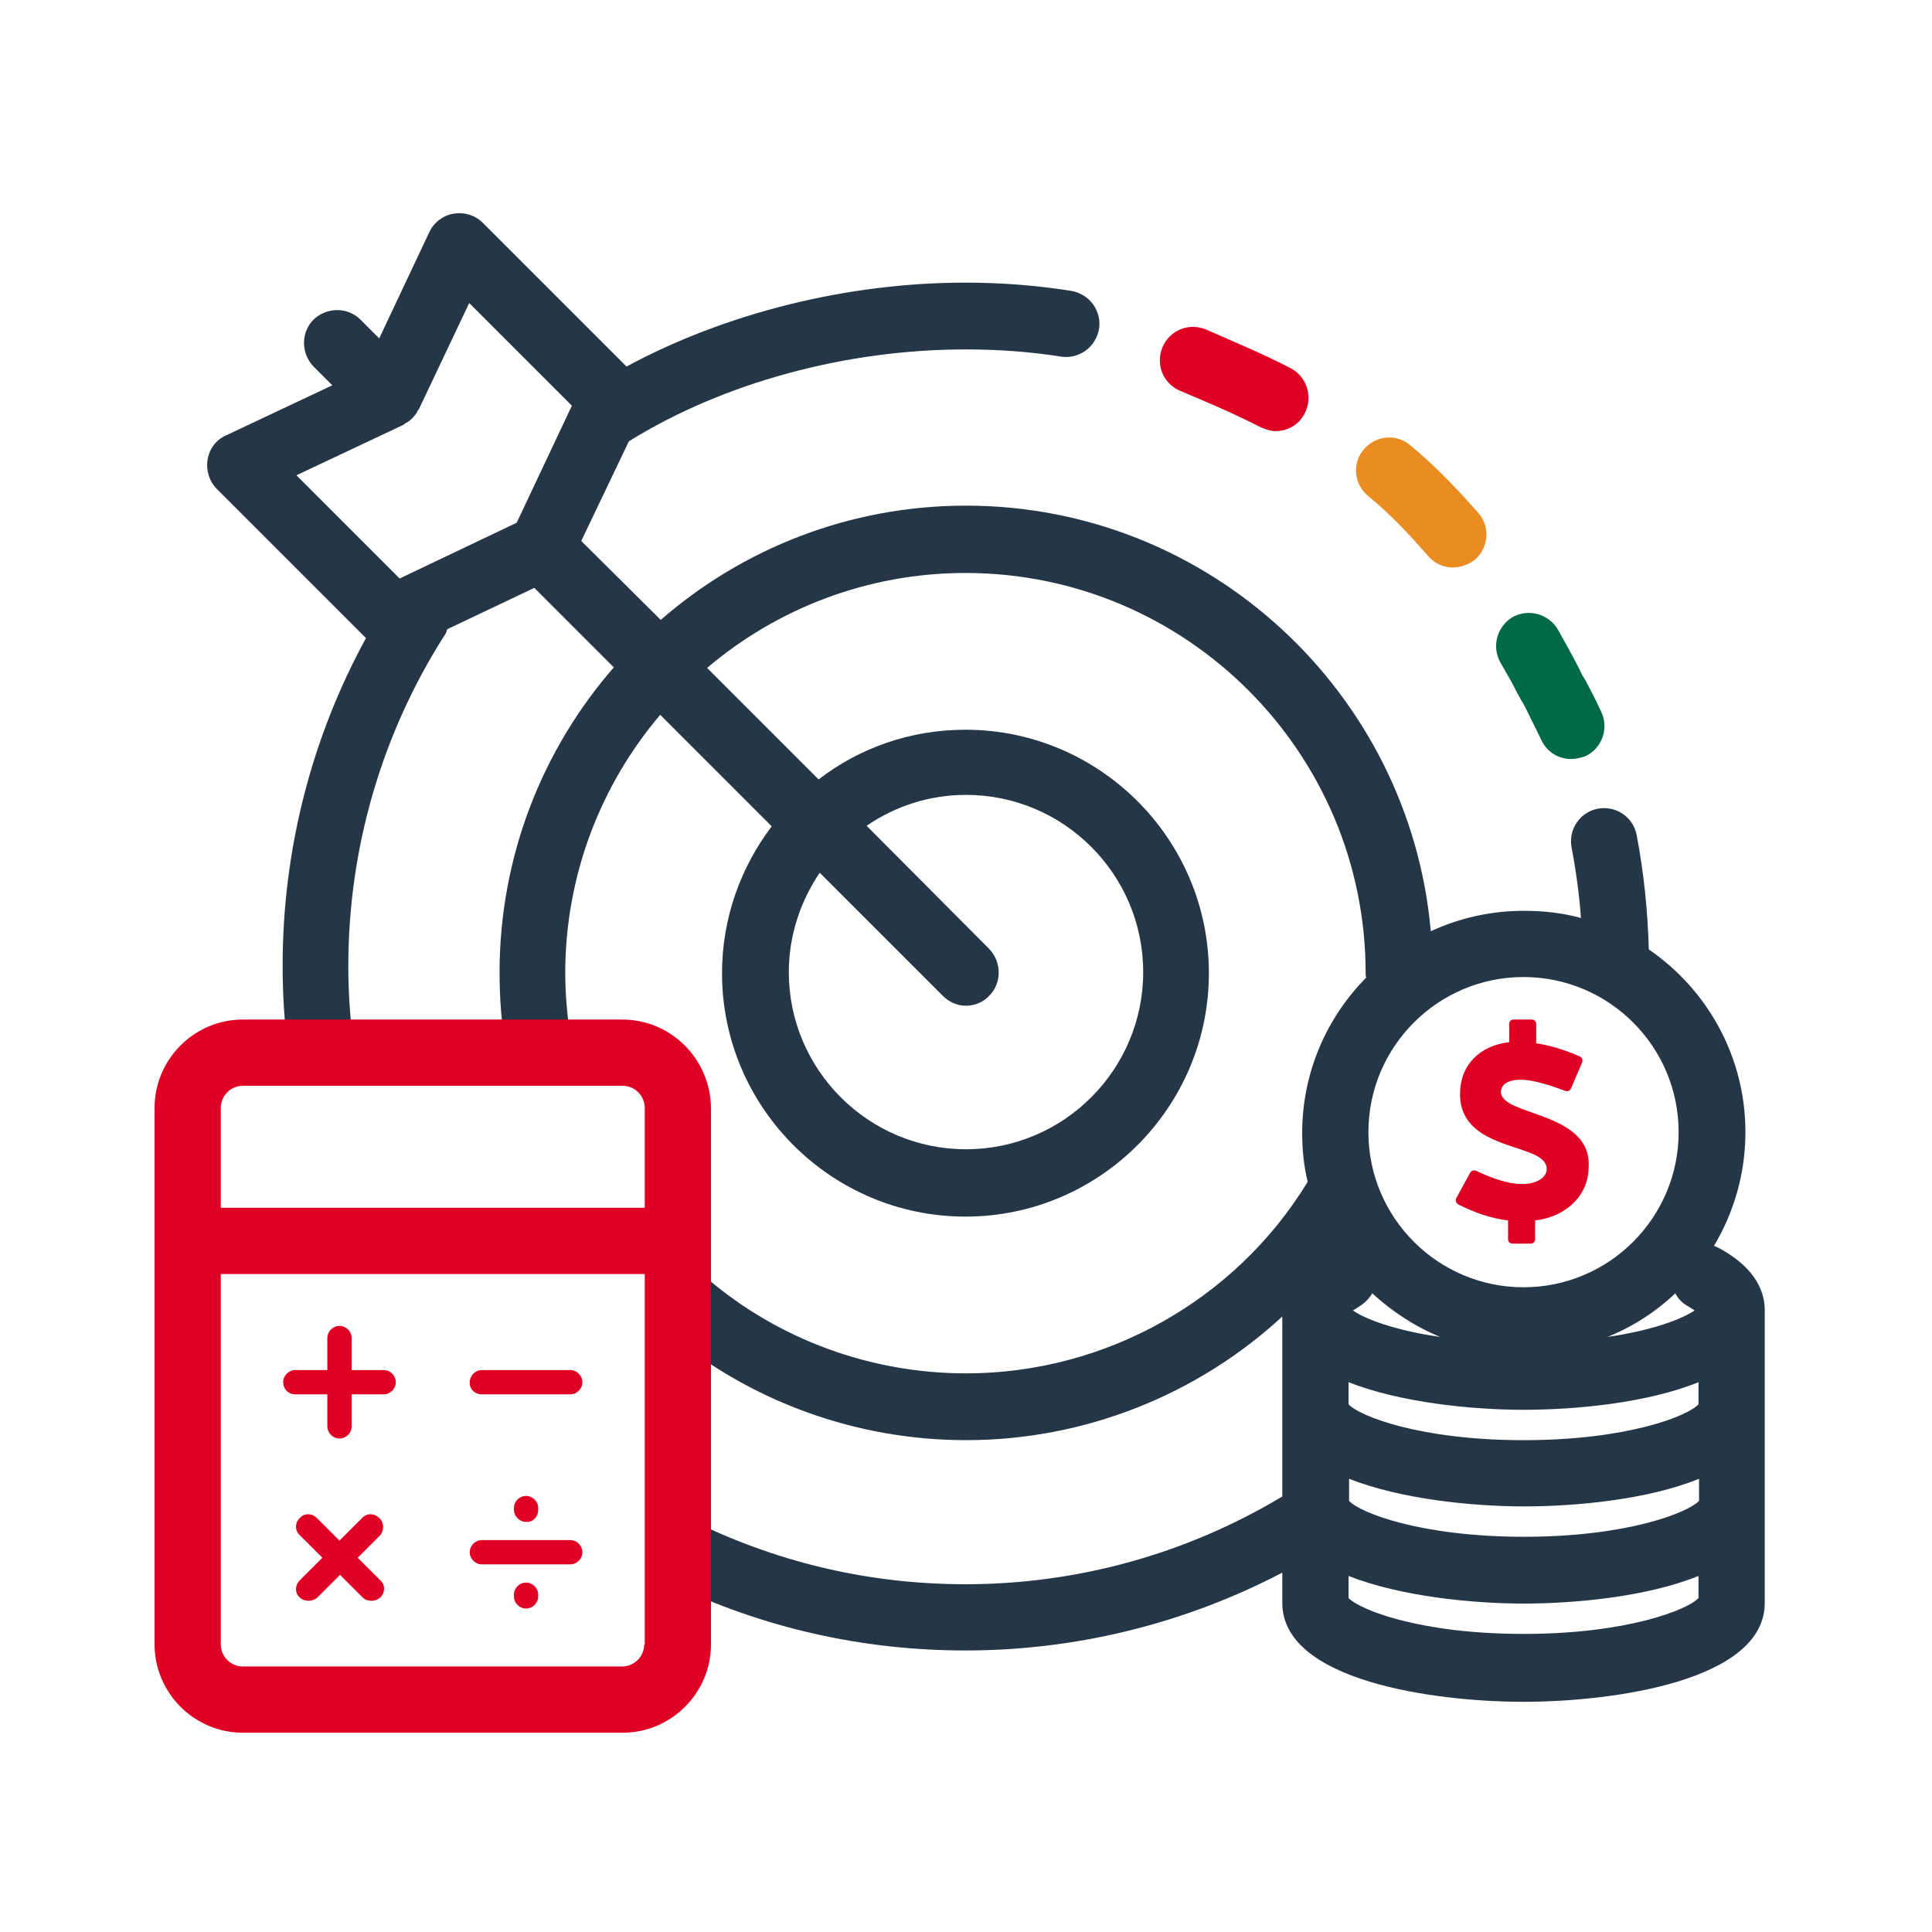 <?xml version="1.0" encoding="utf-8"?>
<!-- Generator: Adobe Illustrator 26.4.1, SVG Export Plug-In . SVG Version: 6.00 Build 0)  -->
<svg version="1.1" id="Artwork" xmlns="http://www.w3.org/2000/svg" xmlns:xlink="http://www.w3.org/1999/xlink" x="0px" y="0px"
	 viewBox="0 0 350 350" style="enable-background:new 0 0 350 350;" xml:space="preserve">
<g>
	<path style="fill:#006946;" d="M284.6,137.5c-2.3,0-4.4-1.3-5.4-3.5c-0.8-1.7-1.7-3.4-2.6-5.3c-0.3-0.6-0.6-1.2-1-1.8
		c-0.2-0.4-0.4-0.8-0.7-1.3c-0.4-0.7-0.7-1.4-1.1-2.1l-2-3.5c-1.6-2.9-0.6-6.5,2.2-8.2c2.9-1.6,6.5-0.6,8.2,2.2l2,3.6
		c0.5,0.9,0.9,1.7,1.4,2.6c0.2,0.4,0.4,0.8,0.6,1.2c0.3,0.7,0.6,1.2,1,1.8c1,1.9,2,3.8,2.9,5.8c1.4,3,0.1,6.6-2.9,8
		C286.3,137.3,285.5,137.5,284.6,137.5z"/>
</g>
<g>
	<path style="fill:#EB8C21;" d="M263.2,102.8c-1.7,0-3.3-0.7-4.5-2.1c-2.8-3.2-6.6-7.4-10.8-10.8c-2.6-2.1-3-5.9-0.9-8.4
		c2.1-2.6,5.9-3,8.4-0.9c5,4.1,9.2,8.7,12.4,12.3c2.2,2.5,1.9,6.3-0.6,8.5C266,102.3,264.6,102.8,263.2,102.8z"/>
</g>
<path style="fill:#253746;" d="M311.6,226.2c-0.4-0.2-0.8-0.4-1.1-0.5c3.6-6,5.7-13.1,5.7-20.6c0-13.8-7-25.9-17.5-33.1
	c-0.2-7-0.9-13.9-2.2-20.7c-0.6-3.3-3.8-5.4-7-4.8c-3.3,0.6-5.4,3.8-4.8,7c0.8,4.2,1.4,8.5,1.7,12.8c-3.3-0.9-6.7-1.3-10.3-1.3
	c-6,0-11.7,1.3-16.9,3.7c-3.8-43.1-40.1-77.1-84.2-77.1c-21.1,0-40.5,7.8-55.3,20.7L105.3,98l8.6-18c0,0,0.1,0,0.1-0.1
	c17.1-10.6,39.3-16.6,60.9-16.6c5.8,0,11.6,0.4,17.3,1.3c3.3,0.5,6.3-1.7,6.9-5c0.5-3.3-1.7-6.3-5-6.9c-6.3-1-12.7-1.5-19.2-1.5
	c-21.4,0-43.4,5.5-61.4,15.2l-26-26c-1.4-1.4-3.3-2-5.3-1.7c-1.9,0.3-3.6,1.6-4.4,3.3l-9.1,19.3l-3.4-3.4c-2.3-2.3-6.1-2.3-8.5,0
	c-2.3,2.3-2.3,6.1,0,8.5l3.4,3.4l-19.3,9.1c-1.8,0.8-3,2.5-3.3,4.4c-0.3,1.9,0.3,3.9,1.7,5.3l27,27c-9.9,18.1-15.1,38.5-15.1,59.3
	c0,5.1,0.3,10.3,1,15.4c0.4,3,3,5.3,5.9,5.3c0.2,0,0.5,0,0.7,0c3.3-0.4,5.6-3.4,5.2-6.7c-0.6-4.6-0.9-9.3-0.9-13.9
	c0-21.2,6-41.9,17.3-59.7c0.3-0.4,0.5-0.8,0.6-1.3l15.8-7.5l14.4,14.4c-12.9,14.8-20.7,34.2-20.7,55.3c0,4.9,0.4,9.7,1.2,14.5
	c0.5,2.9,3,5,5.9,5c0.3,0,0.7,0,1-0.1c3.3-0.6,5.5-3.7,4.9-6.9c-0.7-4.1-1.1-8.3-1.1-12.4c0-17.8,6.5-34.2,17.2-46.8l20.2,20.2
	c-5.6,7.4-9,16.6-9,26.6c0,24.3,19.8,44.1,44.1,44.1s44.1-19.8,44.1-44.1s-19.8-44.1-44.1-44.1c-10,0-19.2,3.3-26.6,9l-20.2-20.2
	c12.6-10.7,29-17.2,46.8-17.2c40,0,72.5,32.5,72.5,72.5c0,0.3,0,0.5,0.1,0.8c-7.2,7.3-11.6,17.2-11.6,28.2c0,3,0.3,5.9,1,8.8
	c-13.1,21.5-36.7,34.7-61.9,34.7c-17.2,0-33.9-6.1-46.9-17.2c-2.5-2.1-6.3-1.8-8.5,0.7c-2.1,2.5-1.8,6.3,0.7,8.5
	c15.2,13,34.7,20.1,54.7,20.1c21.5,0,41.9-8.2,57.3-22.4v32.6c-17.3,10.4-37.1,15.9-57.4,15.9c-16.9,0-33.1-3.7-48.2-10.9
	c-3-1.4-6.6-0.2-8,2.8c-1.4,3-0.2,6.6,2.8,8c16.7,8,34.7,12.1,53.4,12.1c20.1,0,39.8-4.9,57.4-14.1v5.5c0,14.1,27.5,17.9,43.7,17.9
	s43.7-3.8,43.7-17.9v-52.7C319.8,234.3,318.3,229.9,311.6,226.2z M93.6,94.7l-21.2,10.1L53.7,86.1L73,77c0.2-0.1,0.3-0.2,0.4-0.3
	c0.1-0.1,0.2-0.1,0.4-0.2c0.6-0.4,1.2-1,1.6-1.6c0.1-0.1,0.1-0.2,0.2-0.4c0.1-0.1,0.2-0.3,0.3-0.4L85,54.9l18.6,18.6L93.6,94.7z
	 M148.5,158.1l22.3,22.3c1.2,1.2,2.7,1.8,4.2,1.8s3.1-0.6,4.2-1.8c2.3-2.3,2.3-6.1,0-8.5L157,149.6c5.1-3.5,11.3-5.6,18-5.6
	c17.7,0,32.1,14.4,32.1,32.1s-14.4,32.1-32.1,32.1s-32.1-14.4-32.1-32.1C142.9,169.5,145,163.3,148.5,158.1z M307.8,271.9
	c-2,2.1-12.9,6.5-31.7,6.5s-29.8-4.4-31.7-6.5v-4c9.4,3.7,22.4,5,31.7,5s22.3-1.2,31.7-5V271.9z M303.5,234.3c0.5,1,1.3,1.8,2.4,2.4
	c0.5,0.3,0.8,0.5,1.1,0.7c-2.2,1.5-7.5,3.6-15.8,4.8C295.7,240.4,299.9,237.7,303.5,234.3z M276,260.9c-18.8,0-29.8-4.4-31.7-6.5v-4
	c9.4,3.7,22.4,5,31.7,5s22.3-1.2,31.7-5v4C305.8,256.5,294.9,260.9,276,260.9z M245.1,237.4c0.3-0.2,0.7-0.4,1.1-0.7
	c1-0.6,1.8-1.4,2.4-2.4c3.6,3.3,7.7,6,12.3,7.9C252.6,241,247.2,238.9,245.1,237.4z M304.1,205.1c0,15.5-12.6,28.1-28.1,28.1
	s-28.1-12.6-28.1-28.1S260.5,177,276,177S304.1,189.6,304.1,205.1z M276,296c-18.8,0-29.7-4.4-31.7-6.5v-4c9.4,3.7,22.4,5,31.7,5
	s22.3-1.2,31.7-5v4C305.8,291.6,294.8,296,276,296z"/>
<g>
	<path style="fill:#DF0024;" d="M233.8,66.7c-5-2.6-10.1-4.7-15.3-7c-3.1-1.3-6.6,0.1-7.9,3.2c-1.3,3.1,0.1,6.6,3.2,7.9
		c5,2.1,9.9,4.2,14.6,6.6c0.9,0.4,1.8,0.7,2.7,0.7c2.2,0,4.3-1.2,5.3-3.3C237.9,71.8,236.7,68.2,233.8,66.7z"/>
	<path style="fill:#DF0024;" d="M112.7,184.7H44c-8.8,0-16,7.2-16,16v97.2c0,8.8,7.2,16,16,16h68.8c8.8,0,16-7.2,16-16v-97.2
		C128.7,191.9,121.6,184.7,112.7,184.7z M116.7,297.9c0,2.2-1.8,4-4,4H44c-2.2,0-4-1.8-4-4v-67.1h76.8V297.9z M116.7,218.8H40v-18.1
		c0-2.2,1.8-4,4-4h68.8c2.2,0,4,1.8,4,4V218.8z"/>
	<path style="fill:#DF0024;" d="M97.5,273.5v-0.3c0-1.2-1-2.2-2.2-2.2c-1.2,0-2.2,1-2.2,2.2v0.3c0,1.2,1,2.2,2.2,2.2
		C96.5,275.8,97.5,274.8,97.5,273.5z"/>
	<path style="fill:#DF0024;" d="M95.3,286.7c-1.2,0-2.2,1-2.2,2.2v0.3c0,1.2,1,2.2,2.2,2.2c1.2,0,2.2-1,2.2-2.2v-0.3
		C97.5,287.7,96.5,286.7,95.3,286.7z"/>
	<path style="fill:#DF0024;" d="M53.5,252.6h5.8v5.8c0,1.2,1,2.2,2.2,2.2c1.2,0,2.2-1,2.2-2.2v-5.8h5.8c1.2,0,2.2-1,2.2-2.2
		s-1-2.2-2.2-2.2h-5.8v-5.8c0-1.2-1-2.2-2.2-2.2c-1.2,0-2.2,1-2.2,2.2v5.8h-5.8c-1.2,0-2.2,1-2.2,2.2S52.2,252.6,53.5,252.6z"/>
	<path style="fill:#DF0024;" d="M103.3,279h-16c-1.2,0-2.2,1-2.2,2.2c0,1.2,1,2.2,2.2,2.2h16c1.2,0,2.2-1,2.2-2.2
		C105.5,280,104.5,279,103.3,279z"/>
	<path style="fill:#DF0024;" d="M68.7,275c-0.9-0.9-2.3-0.9-3.1,0l-4.1,4.1l-4.1-4.1c-0.9-0.9-2.3-0.9-3.1,0c-0.9,0.9-0.9,2.3,0,3.1
		l4.1,4.1l-4.1,4.1c-0.9,0.9-0.9,2.3,0,3.1c0.4,0.4,1,0.6,1.6,0.6c0.6,0,1.1-0.2,1.6-0.6l4.1-4.1l4.1,4.1c0.4,0.4,1,0.6,1.6,0.6
		c0.6,0,1.1-0.2,1.6-0.6c0.9-0.9,0.9-2.3,0-3.1l-4.1-4.1l4.1-4.1C69.6,277.2,69.6,275.8,68.7,275z"/>
	<path style="fill:#DF0024;" d="M87.3,252.6h16c1.2,0,2.2-1,2.2-2.2c0-1.2-1-2.2-2.2-2.2h-16c-1.2,0-2.2,1-2.2,2.2
		C85,251.6,86,252.6,87.3,252.6z"/>
	<path style="fill:#DF0024;" d="M278.8,202c-3.5-1.3-6.7-2.1-6.9-4.1c0-1.7,1.7-2.3,3.6-2.3c2.5,0,6.1,1.3,8,2
		c0.5,0.2,0.9,0,1.1-0.4l2-4.7c0.2-0.5,0-0.9-0.4-1.1c-3.1-1.4-5.9-2.1-7.9-2.4v-3.5c0-0.5-0.4-0.8-0.8-0.8h-3.3
		c-0.5,0-0.8,0.4-0.8,0.8v3.3c-5.2,0.6-8.9,4-8.9,9.4c0,6.5,5.8,8.3,10.3,9.8c3,1,5.4,1.8,5.4,3.8c0,1.6-2,2.7-4.4,2.7
		c-2.6,0-5.4-1-8.4-2.4c-0.4-0.2-0.9,0-1.1,0.4l-2.5,4.6c-0.2,0.4,0,0.9,0.4,1.1c3,1.5,5.8,2.5,9,2.9v3.4c0,0.5,0.4,0.8,0.8,0.8h3.3
		c0.5,0,0.8-0.4,0.8-0.8v-3.4c5.8-0.7,9.7-4.7,9.7-9.7C288.1,205.8,283.2,203.6,278.8,202z"/>
</g>
</svg>
